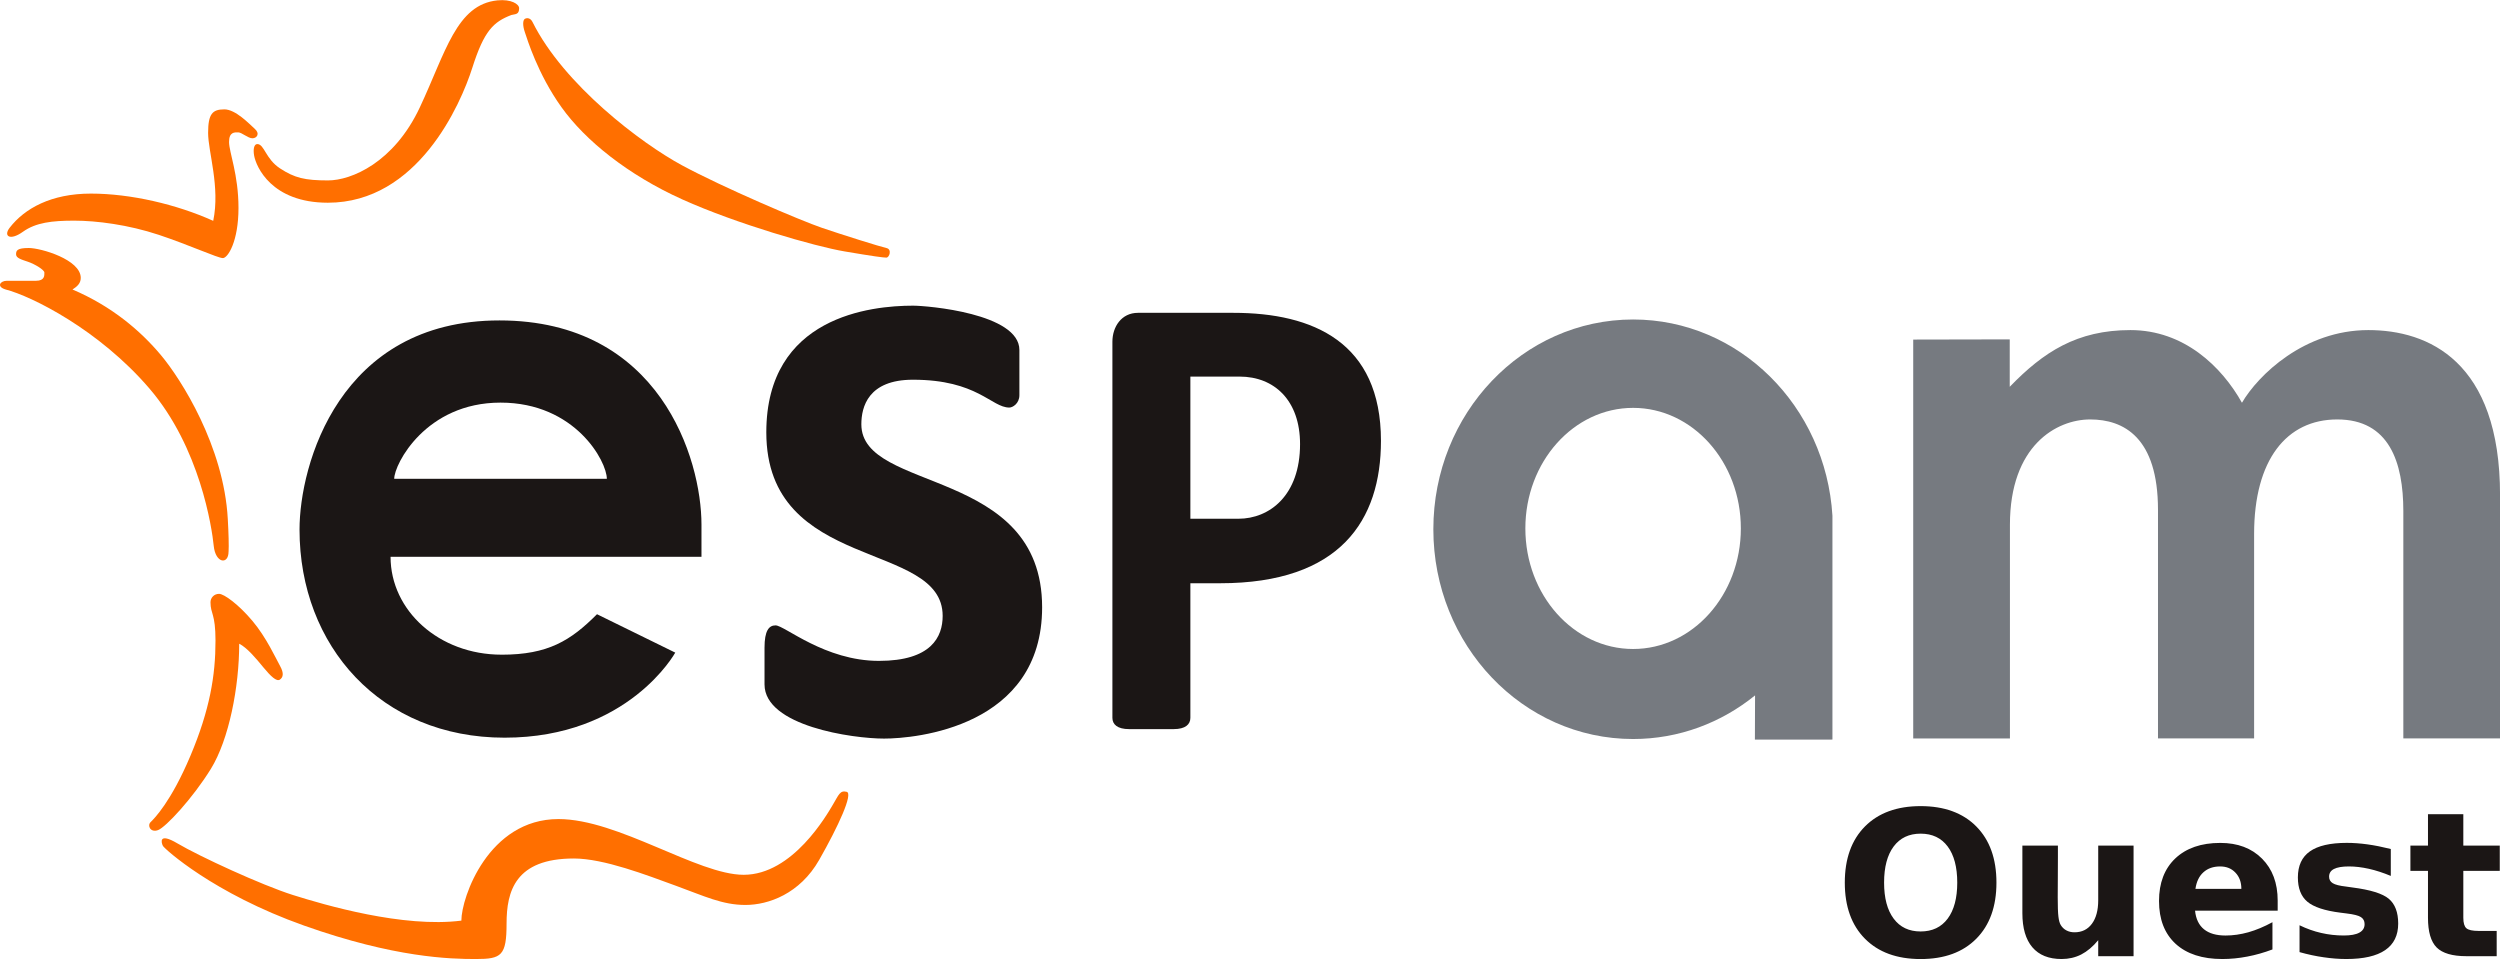 <svg width="104.69mm" height="40.159mm" version="1.1" viewBox="0 0 104.69 40.159" xmlns="http://www.w3.org/2000/svg">
 <g transform="translate(-52.652 -128.32)">
  <g>
   <g fill="#1b1615">
    <path d="m73.611 145.18c-3.13 0-4.451 2.58-4.451 3.19h8.904c0-0.726-1.321-3.19-4.452-3.19m0.044 10.556c1.947 0 2.892-0.588 3.996-1.695l3.277 1.608s-1.96 3.562-7.147 3.562-8.587-3.838-8.587-8.715c0-2.697 1.655-8.758 8.373-8.758s8.459 5.8 8.459 8.55v1.349h-13.02c0 2.248 2.026 4.098 4.648 4.098"/>
    <path d="m90.882 141.12c0.605 0 4.458 0.325 4.458 1.855v1.894c0 0.35-0.284 0.518-0.42 0.518-0.752 0-1.332-1.166-4.037-1.166-1.877 0-2.161 1.141-2.161 1.867 0 2.879 7.57 1.762 7.57 7.663 0 5.019-5.311 5.498-6.62 5.498-1.308 0-5.005-0.522-5.005-2.269v-1.538c0-0.71 0.182-0.934 0.462-0.934 0.379 0 2.057 1.487 4.33 1.487 2.19 0 2.668-1.002 2.668-1.884 0-3.182-7.385-1.808-7.385-7.687 0-4.859 4.397-5.304 6.142-5.304"/>
    <path d="m102.5 144.09v5.953h2.009c1.312 0 2.584-0.982 2.584-3.125 0-1.829-1.076-2.828-2.533-2.828zm-3.265-1.46c0-0.623 0.377-1.21 1.069-1.21h4.002c3.327 0 6.175 1.228 6.175 5.36 0 3.32-1.696 5.964-6.734 5.964h-1.247v5.637c0 0.277-0.215 0.471-0.696 0.471h-1.873c-0.482 0-0.696-0.194-0.696-0.471z"/>
   </g>
   <path d="m121.04 145.4c-2.492 0-4.512 2.26-4.512 5.048 0 2.789 2.02 5.049 4.512 5.049 2.491 0 4.512-2.26 4.512-5.049 0-2.788-2.02-5.048-4.512-5.048m5.1 13.891 7e-3 -1.851c-1.413 1.145-3.185 1.827-5.107 1.827-4.621 0-8.365-3.933-8.365-8.784 0-4.852 3.744-8.784 8.365-8.784 4.437 0 8.068 3.63 8.347 8.217v9.374z" fill="#767a80"/>
   <path d="m132.77 142.54v16.703h4.05v-8.948c0-3.32 1.952-4.41 3.36-4.41 1.407 0 2.84 0.752 2.84 3.787v9.57h4.025v-8.559c0-3.111 1.359-4.798 3.482-4.798 2.175 0 2.767 1.79 2.767 3.839v9.518h4.05v-10.184c0-5.62-3.012-6.915-5.516-6.915-2.683 0-4.616 1.888-5.292 3.043-0.849-1.519-2.431-3.043-4.669-3.043s-3.646 0.917-5.055 2.375v-1.986z" fill="#767a80"/>
   <g fill="#ff6f00">
    <path d="m74.951 129.24c-0.087-0.175-0.234-0.181-0.32-0.13-0.087 0.053-0.099 0.273 0 0.558 0.098 0.285 0.531 1.738 1.531 3.138 1 1.402 2.791 2.84 5.063 3.865 2.272 1.024 5.569 1.971 6.792 2.177 1.222 0.208 1.631 0.26 1.753 0.26 0.124 0 0.247-0.35 0-0.402-0.247-0.053-1.815-0.544-2.693-0.843-0.876-0.298-4.16-1.698-5.865-2.62-1.705-0.92-4.951-3.371-6.262-6.004"/>
    <path d="m74.062 128.95c-0.74 0.285-1.136 0.648-1.63 2.205-0.494 1.556-2.296 5.654-6.051 5.654-2.362 0-3.005-1.513-3.087-1.972-0.049-0.276 0-0.484 0.132-0.484 0.296 0 0.345 0.623 0.955 1.02 0.609 0.398 1.036 0.502 2.008 0.502 0.972 0 2.759-0.743 3.845-3.061 1.087-2.316 1.531-4.305 3.252-4.479 0.573-0.057 0.905 0.156 0.905 0.329 0 0.277-0.164 0.241-0.329 0.285"/>
    <path d="m62.043 132.9c-0.495 0-0.676 0.19-0.676 0.985s0.51 2.265 0.214 3.683c-1.531-0.691-3.458-1.141-5.121-1.141-1.663 0-2.774 0.617-3.404 1.431-0.272 0.35 0.012 0.558 0.555 0.168 0.543-0.388 1.222-0.466 2.15-0.466 0.926 0 2.259 0.168 3.543 0.595 1.284 0.428 2.471 0.973 2.68 0.973 0.21 0 0.655-0.7 0.655-2.1 0-1.401-0.395-2.334-0.395-2.763 0-0.427 0.236-0.402 0.383-0.402 0.149 0 0.411 0.248 0.595 0.248 0.186 0 0.331-0.193 0.095-0.4-0.234-0.208-0.798-0.812-1.275-0.812"/>
    <path d="m62.223 151.42c0 0.558-0.547 0.497-0.621-0.241-0.074-0.74-0.568-4.112-2.691-6.588-2.125-2.478-4.953-3.874-6.024-4.149-0.402-0.121-0.222-0.364 0.05-0.364h1.22c0.377 0 0.353-0.233 0.353-0.346 0-0.111-0.403-0.354-0.683-0.449-0.28-0.095-0.502-0.156-0.502-0.311 0-0.156 0.033-0.267 0.534-0.267 0.503 0 2.175 0.484 2.175 1.253 0 0.243-0.174 0.372-0.346 0.485 1.663 0.708 2.865 1.746 3.704 2.749 0.841 1.002 2.635 3.821 2.799 6.864 0.033 0.57 0.049 1.141 0.033 1.366"/>
    <path d="m61.676 155.16c0 1.439-0.235 2.879-1.05 4.811-0.815 1.932-1.519 2.632-1.666 2.775-0.149 0.142-0.012 0.453 0.309 0.336 0.321-0.116 1.457-1.339 2.215-2.567 0.756-1.228 1.185-3.423 1.185-5.239 0.33 0.169 0.7 0.609 1.009 0.987 0.309 0.375 0.556 0.609 0.692 0.518 0.135-0.091 0.185-0.259 0.011-0.571-0.173-0.311-0.58-1.206-1.161-1.893-0.58-0.688-1.185-1.129-1.395-1.129-0.211 0-0.358 0.168-0.358 0.35 0 0.507 0.21 0.451 0.21 1.622"/>
    <path d="m76.68 164.27c1.259 0 3.063 0.7 4.273 1.141 1.21 0.441 1.951 0.805 2.915 0.805 0.963 0 2.279-0.467 3.087-1.885 0.808-1.418 1.433-2.784 1.152-2.853-0.28-0.071-0.329 0.121-0.576 0.536-0.247 0.415-1.679 2.939-3.737 2.939-1.927 0-5.253-2.334-7.756-2.334-2.931 0-4.066 3.285-4.066 4.253-2.436 0.311-5.73-0.656-7.047-1.071-1.318-0.416-3.936-1.626-4.841-2.162-0.815-0.483-0.675-0.017-0.609 0.105 0.066 0.12 2.107 1.987 5.91 3.336 3.803 1.349 6.125 1.4 7.196 1.4 1.071 0 1.284-0.138 1.284-1.487 0-1.349 0.363-2.723 2.816-2.723"/>
   </g>
   <path d="m133.08 163.23c-0.486 0-0.862 0.18-1.129 0.537-0.268 0.359-0.401 0.863-0.401 1.513 0 0.648 0.133 1.151 0.401 1.509 0.267 0.359 0.643 0.537 1.129 0.537 0.488 0 0.865-0.179 1.133-0.537 0.267-0.358 0.401-0.861 0.401-1.509 0-0.65-0.134-1.155-0.401-1.513-0.268-0.358-0.645-0.537-1.133-0.537zm0-1.153c0.992 0 1.769 0.284 2.332 0.852 0.562 0.568 0.843 1.352 0.843 2.352 0 0.998-0.281 1.781-0.843 2.348-0.562 0.568-1.339 0.852-2.332 0.852-0.99 0-1.767-0.283-2.332-0.852-0.562-0.567-0.843-1.35-0.843-2.348 0-1 0.281-1.784 0.843-2.352 0.564-0.567 1.341-0.852 2.332-0.852zm4.261 4.481v-2.828h1.488v0.463c0 0.251-2e-3 0.566-4e-3 0.947-3e-3 0.378-4e-3 0.63-4e-3 0.757 0 0.372 9e-3 0.641 0.029 0.806 0.019 0.163 0.052 0.281 0.099 0.356 0.06 0.097 0.138 0.172 0.236 0.223 0.099 0.053 0.212 0.079 0.339 0.079 0.308 0 0.551-0.118 0.728-0.356 0.176-0.237 0.265-0.566 0.265-0.988v-2.286h1.48v4.63h-1.48v-0.67c-0.223 0.271-0.461 0.47-0.711 0.599-0.248 0.126-0.523 0.19-0.823 0.19-0.535 0-0.943-0.163-1.224-0.492-0.279-0.328-0.418-0.804-0.418-1.43zm10.691-0.525v0.422h-3.46c0.035 0.347 0.161 0.608 0.376 0.781 0.215 0.174 0.515 0.26 0.901 0.26 0.311 0 0.629-0.045 0.955-0.136 0.328-0.093 0.664-0.234 1.009-0.422v1.141c-0.35 0.132-0.701 0.232-1.05 0.298-0.35 0.068-0.701 0.103-1.05 0.103-0.838 0-1.49-0.212-1.955-0.637-0.463-0.427-0.695-1.025-0.695-1.794 0-0.754 0.227-1.349 0.682-1.782 0.457-0.432 1.085-0.649 1.885-0.649 0.728 0 1.308 0.219 1.745 0.657 0.438 0.438 0.657 1.024 0.657 1.757zm-1.521-0.492c0-0.281-0.083-0.506-0.248-0.678-0.163-0.174-0.376-0.26-0.641-0.26-0.287 0-0.52 0.082-0.699 0.244-0.18 0.16-0.291 0.392-0.335 0.695zm6.258-1.666v1.125c-0.317-0.132-0.623-0.232-0.918-0.298-0.296-0.066-0.574-0.099-0.835-0.099-0.281 0-0.491 0.036-0.628 0.107-0.135 0.069-0.203 0.177-0.203 0.322 0 0.119 0.051 0.21 0.153 0.273 0.104 0.064 0.29 0.111 0.558 0.141l0.26 0.037c0.758 0.097 1.267 0.255 1.53 0.475 0.261 0.221 0.393 0.566 0.393 1.038 0 0.494-0.182 0.864-0.546 1.112s-0.907 0.372-1.629 0.372c-0.306 0-0.623-0.025-0.951-0.074-0.326-0.046-0.66-0.118-1.005-0.215v-1.125c0.295 0.144 0.596 0.251 0.905 0.322 0.311 0.072 0.626 0.107 0.947 0.107 0.289 0 0.506-0.039 0.653-0.12 0.146-0.08 0.219-0.198 0.219-0.356 0-0.132-0.052-0.229-0.153-0.294-0.099-0.066-0.3-0.117-0.599-0.153l-0.26-0.033c-0.659-0.083-1.12-0.236-1.385-0.459-0.265-0.223-0.397-0.562-0.397-1.017 0-0.49 0.167-0.854 0.504-1.091 0.336-0.237 0.852-0.356 1.546-0.356 0.273 0 0.559 0.021 0.86 0.062 0.3 0.041 0.626 0.106 0.98 0.194zm3.037-1.459v1.315h1.526v1.058h-1.526v1.964c0 0.215 0.042 0.362 0.128 0.438 0.085 0.074 0.254 0.112 0.508 0.112h0.761v1.058h-1.269c-0.585 0-0.999-0.121-1.244-0.364-0.243-0.245-0.364-0.659-0.364-1.244v-1.964h-0.736v-1.058h0.736v-1.315z" fill="#1b1615" aria-label="Ouest"/>
  </g>
 </g>
</svg>
